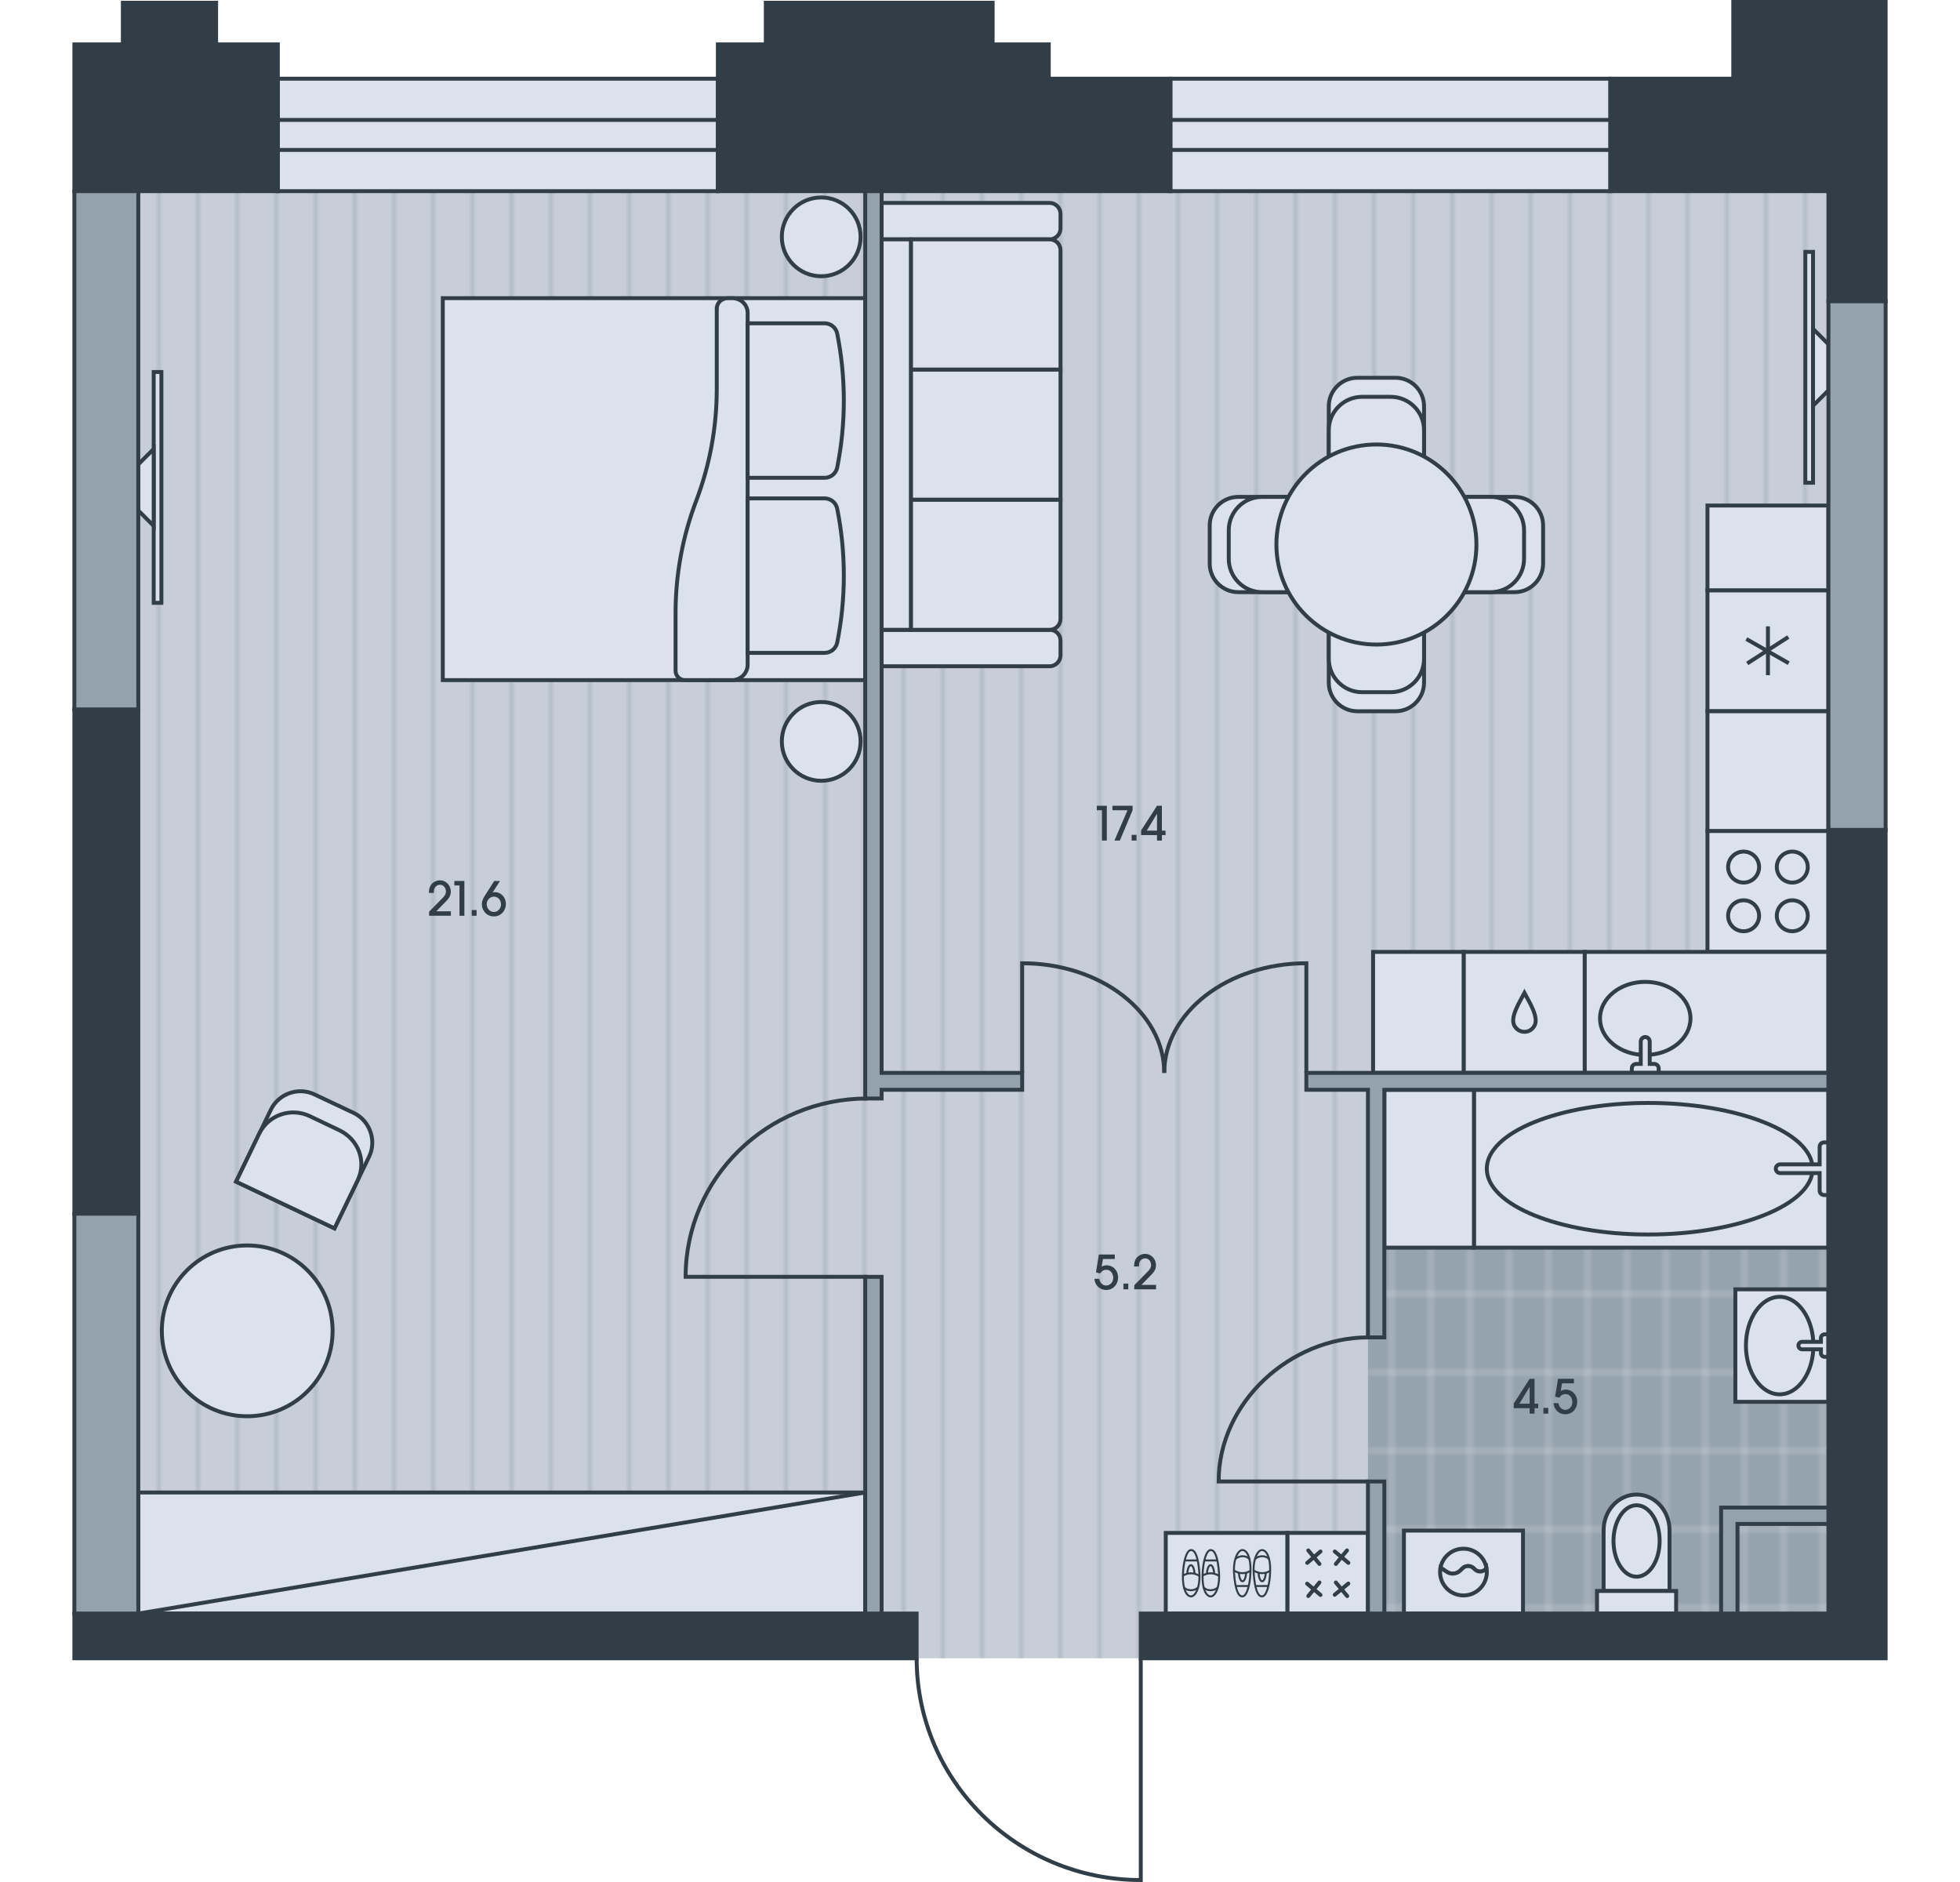 <?xml version="1.0" encoding="utf-8"?>
<!-- Generator: Adobe Illustrator 26.0.2, SVG Export Plug-In . SVG Version: 6.00 Build 0)  -->
<svg version="1.1" id="Flat_05" xmlns="http://www.w3.org/2000/svg" xmlns:xlink="http://www.w3.org/1999/xlink" x="0px"
	 y="0px" viewBox="0 0 500 480" style="enable-background:new 0 0 500 480;" xml:space="preserve">
<style type="text/css">
	.st0{fill:none;}
	.st1{fill:#C8CED7;}
	.st2{opacity:0.5;fill:none;stroke:#95A3AE;stroke-width:0.75;enable-background:new    ;}
	.st3{fill:#95A3AE;}
	.st4{opacity:0.5;fill:none;stroke:#DCE2EB;stroke-width:0.75;enable-background:new    ;}
	.st5{fill-rule:evenodd;clip-rule:evenodd;fill:url(#floor);}
	.st6{fill-rule:evenodd;clip-rule:evenodd;fill:url(#wet_floor);}
	.st7{fill-rule:evenodd;clip-rule:evenodd;fill:#DCE2EB;stroke:#313E48;stroke-miterlimit:22.926;}
	
		.st8{fill-rule:evenodd;clip-rule:evenodd;fill:none;stroke:#313E48;stroke-linecap:round;stroke-linejoin:round;stroke-miterlimit:22.926;}
	.st9{fill-rule:evenodd;clip-rule:evenodd;fill:none;stroke:#313E48;stroke-width:0.5;stroke-miterlimit:22.926;}
	.st10{fill:#DCE2EB;stroke:#313E48;stroke-miterlimit:10;}
	.st11{fill-rule:evenodd;clip-rule:evenodd;fill:#313E48;stroke:#313E48;stroke-miterlimit:22.926;}
	.st12{fill-rule:evenodd;clip-rule:evenodd;fill:#94A2AD;stroke:#313E48;stroke-miterlimit:22.926;}
	.st13{fill-rule:evenodd;clip-rule:evenodd;fill:none;stroke:#313E48;stroke-miterlimit:22.926;}
	.st14{fill:#313E48;}
</style>
<pattern  width="30" height="50" patternUnits="userSpaceOnUse" id="floor" viewBox="0 -50 30 50" style="overflow:visible;">
	<g>
		<rect y="-50" class="st0" width="30" height="50"/>
		<rect x="0" y="-50" class="st1" width="30" height="50"/>
		<line class="st2" x1="0.375" y1="0" x2="0.375" y2="-50"/>
		<line class="st2" x1="10.375" y1="0" x2="10.375" y2="-50"/>
		<line class="st2" x1="20.375" y1="0" x2="20.375" y2="-50"/>
	</g>
</pattern>
<pattern  width="30" height="60" patternUnits="userSpaceOnUse" id="wet_floor" viewBox="0 -60 30 60" style="overflow:visible;">
	<g>
		<rect y="-60" class="st0" width="30" height="60"/>
		<rect y="-60" class="st3" width="30" height="60"/>
		<line class="st4" x1="5" y1="0" x2="5" y2="-60"/>
		<line class="st4" x1="15" y1="0" x2="15" y2="-60"/>
		<line class="st4" x1="25" y1="0" x2="25" y2="-60"/>
		<line class="st4" x1="30" y1="-50" x2="0" y2="-50"/>
		<line class="st4" x1="30" y1="-10" x2="0" y2="-10"/>
		<line class="st4" x1="30" y1="-30" x2="0" y2="-30"/>
	</g>
</pattern>
<rect id="Floor_00000179621205002802407880000015455825854573445252_" x="18.972" y="20.071" class="st5" width="462.055" height="402.872"/>
<rect id="Wet_Floor_00000081640821175398228460000014740613269502640829_" x="348.969" y="275.791" class="st6" width="120.75" height="139.315"/>
<g id="Furniture_00000183234968997364386580000015114831071326298284_">
	<g id="Room_00000094615258635291918890000012572421094392495759_">
		<g>
			<path class="st7" d="M267.753,51.748l-42.85,0l0,9.303l42.85,0c1.517,0,2.78-1.256,2.78-2.766v-3.772
				C270.534,53.005,269.27,51.748,267.753,51.748z"/>
			<path class="st7" d="M267.753,160.629l-42.85,0v9.303l42.85,0c1.517,0,2.78-1.257,2.78-2.765v-3.772
				C270.534,161.76,269.27,160.629,267.753,160.629z"/>
			<path class="st7" d="M270.534,127.436l-38.174,0v33.193l35.427,0c1.511,0,2.747-1.236,2.747-2.747L270.534,127.436z"/>
			<rect x="232.361" y="94.241" class="st7" width="38.174" height="33.194"/>
			<path class="st7" d="M270.534,94.243l-38.174,0l0-33.194l35.427,0c1.511,0,2.747,1.236,2.747,2.747V94.243z"/>
			<rect x="224.904" y="61.052" class="st7" width="7.458" height="99.577"/>
		</g>
		<g>
			<rect x="35.284" y="380.655" class="st7" width="185.439" height="30.877"/>
			<line class="st7" x1="35.284" y1="411.532" x2="220.723" y2="380.655"/>
		</g>
		<g>
			<rect x="460.545" y="64.243" class="st7" width="1.963" height="58.874"/>
			<polygon class="st7" points="466.433,87.792 462.508,83.867 462.508,103.491 466.433,99.567 			"/>
		</g>
		<g>
			<rect x="39.208" y="94.879" class="st7" width="1.963" height="58.874"/>
			<polygon class="st7" points="35.284,130.204 39.208,134.129 39.208,114.504 35.284,118.429 			"/>
		</g>
		<g>
			<rect x="328.397" y="390.959" class="st7" width="20.573" height="20.573"/>
			<g>
				<g>
					<line class="st8" x1="333.747" y1="395.432" x2="336.588" y2="398.881"/>
					<line class="st8" x1="336.858" y1="395.702" x2="333.476" y2="398.609"/>
				</g>
				<g>
					<line class="st8" x1="340.509" y1="395.702" x2="343.967" y2="398.599"/>
					<line class="st8" x1="343.621" y1="395.432" x2="340.78" y2="398.881"/>
				</g>
				<g>
					<line class="st8" x1="343.958" y1="403.884" x2="340.491" y2="406.741"/>
					<line class="st8" x1="340.78" y1="403.613" x2="343.678" y2="407.071"/>
				</g>
				<g>
					<line class="st8" x1="336.588" y1="403.613" x2="333.747" y2="407.062"/>
					<line class="st8" x1="333.452" y1="403.908" x2="336.858" y2="406.792"/>
				</g>
			</g>
		</g>
		<g>
			<rect x="297.389" y="390.966" class="st7" width="31.007" height="20.566"/>
			<g>
				<g>
					<g>
						<path class="st9" d="M305.946,401.027c-0.295-3.747-0.973-5.677-2.095-5.69c-1.122-0.013-1.985,2.837-2.087,6.423
							c-0.102,3.586,0.952,5.39,2.074,5.403C304.959,407.175,306.241,404.774,305.946,401.027z"/>
						<line class="st9" x1="302.208" y1="397.996" x2="305.541" y2="397.983"/>
						<path class="st9" d="M301.762,401.861c1.322-0.792,2.722-0.822,4.226,0.058"/>
						<path class="st9" d="M302.033,404.864c0.781,0.96,2.692,0.978,3.61-0.016"/>
						<path class="st9" d="M304.732,401.386c-0.067-1.259-0.463-2.195-0.93-2.195c-0.466,0-0.862,0.933-0.93,2.19"/>
					</g>
					<g>
						<path class="st9" d="M310.959,401.027c-0.295-3.747-0.973-5.677-2.095-5.69c-1.122-0.013-1.985,2.837-2.087,6.423
							s0.952,5.39,2.074,5.403C309.973,407.175,311.254,404.774,310.959,401.027z"/>
						<line class="st9" x1="307.221" y1="397.996" x2="310.554" y2="397.983"/>
						<path class="st9" d="M306.775,401.861c1.322-0.792,2.722-0.822,4.226,0.058"/>
						<path class="st9" d="M307.047,404.864c0.781,0.96,2.692,0.978,3.61-0.016"/>
						<path class="st9" d="M309.746,401.386c-0.067-1.259-0.463-2.195-0.93-2.195c-0.466,0-0.862,0.933-0.93,2.19"/>
					</g>
				</g>
				<g>
					<g>
						<path class="st9" d="M319.839,401.473c0.295,3.747,0.973,5.677,2.095,5.69c1.122,0.012,1.985-2.837,2.087-6.423
							c0.102-3.586-0.952-5.39-2.074-5.403C320.826,395.325,319.544,397.726,319.839,401.473z"/>
						<line class="st9" x1="323.577" y1="404.503" x2="320.244" y2="404.517"/>
						<path class="st9" d="M324.023,400.638c-1.322,0.792-2.722,0.822-4.226-0.058"/>
						<path class="st9" d="M323.752,397.636c-0.781-0.96-2.692-0.978-3.61,0.016"/>
						<path class="st9" d="M321.053,401.113c0.067,1.26,0.463,2.195,0.93,2.195c0.466,0,0.862-0.933,0.93-2.191"/>
					</g>
					<g>
						<path class="st9" d="M314.826,401.473c0.295,3.747,0.973,5.677,2.095,5.69c1.122,0.012,1.985-2.837,2.087-6.423
							s-0.952-5.39-2.074-5.403C315.812,395.325,314.531,397.726,314.826,401.473z"/>
						<line class="st9" x1="318.564" y1="404.503" x2="315.231" y2="404.517"/>
						<path class="st9" d="M319.01,400.638c-1.322,0.792-2.722,0.822-4.226-0.058"/>
						<path class="st9" d="M318.738,397.636c-0.781-0.96-2.692-0.978-3.61,0.016"/>
						<path class="st9" d="M316.039,401.113c0.067,1.26,0.463,2.195,0.93,2.195c0.466,0,0.862-0.933,0.93-2.191"/>
					</g>
				</g>
			</g>
		</g>
		<g>
			<rect x="112.957" y="76.044" class="st7" width="107.766" height="97.417"/>
			<path class="st7" d="M182.846,78.771c0-1.585,1.285-2.727,2.87-2.727h1.068c2.176,0,3.939,1.62,3.939,3.796v89.681
				c0,2.176-1.763,3.94-3.939,3.94h-12.068c-1.313,0-2.377-1.064-2.377-2.375v-14.774c0-9.754,1.782-19.427,5.253-28.542
				c3.472-9.116,5.253-18.789,5.253-28.543V78.771z"/>
			<path class="st7" d="M190.724,82.466v39.394h19.647c1.557,0,2.896-1.098,3.202-2.625c2.253-11.269,2.253-22.875,0-34.145
				c-0.306-1.526-1.645-2.625-3.202-2.625H190.724z"/>
			<path class="st7" d="M190.724,127.112v39.395h19.647c1.557,0,2.896-1.098,3.202-2.625c2.253-11.27,2.253-22.875,0-34.144
				c-0.306-1.528-1.645-2.626-3.202-2.626H190.724z"/>
			<path class="st7" d="M209.493,179.047c5.549,0,10.047,4.499,10.047,10.047c0,5.55-4.498,10.048-10.047,10.048
				c-5.55,0-10.048-4.498-10.048-10.048C199.445,183.546,203.943,179.047,209.493,179.047z"/>
			<path class="st7" d="M209.493,50.359c5.549,0,10.047,4.499,10.047,10.049c0,5.549-4.498,10.048-10.047,10.048
				c-5.55,0-10.048-4.499-10.048-10.048C199.445,54.858,203.943,50.359,209.493,50.359z"/>
		</g>
		<path class="st7" d="M63.063,317.648c12.03,0,21.783,9.753,21.783,21.783c0,12.03-9.753,21.783-21.783,21.783
			S41.28,351.461,41.28,339.43C41.28,327.4,51.033,317.648,63.063,317.648z"/>
		<g>
			<path class="st7" d="M85.326,313.286l8.848-18.316c1.974-4.116,0.167-9.15-3.947-11.124l-10.029-4.726
				c-4.115-1.973-9.15-0.167-11.123,3.948l-8.848,18.316L85.326,313.286z"/>
			<path class="st7" d="M85.326,313.286l5.912-12.242c2.331-4.812,0.19-10.422-4.621-12.753l-7.534-3.589
				c-4.812-2.331-10.627-0.36-12.959,4.45l-5.897,12.23L85.326,313.286z"/>
		</g>
	</g>
	<g id="Kitchen_00000009548400157134687540000017743596312054725553_">
		<g>
			<g>
				<rect x="435.579" y="211.929" class="st7" width="30.854" height="30.854"/>
				<g>
					<path class="st7" d="M461.166,233.564c0-2.182-1.768-3.951-3.951-3.951c-2.182,0-3.951,1.769-3.951,3.951
						c0,2.182,1.769,3.951,3.951,3.951C459.398,237.515,461.166,235.746,461.166,233.564z"/>
					<path class="st7" d="M448.749,233.564c0-2.182-1.769-3.951-3.952-3.951c-2.182,0-3.951,1.769-3.951,3.951
						c0,2.182,1.769,3.951,3.951,3.951C446.98,237.515,448.749,235.746,448.749,233.564z"/>
					<path class="st7" d="M461.166,221.146c0-2.182-1.768-3.951-3.951-3.951c-2.182,0-3.951,1.769-3.951,3.951
						c0,2.182,1.769,3.951,3.951,3.951C459.398,225.097,461.166,223.329,461.166,221.146z"/>
					<path class="st7" d="M448.749,221.146c0-2.182-1.769-3.951-3.952-3.951c-2.182,0-3.951,1.769-3.951,3.951
						c0,2.182,1.769,3.951,3.951,3.951C446.98,225.097,448.749,223.329,448.749,221.146z"/>
				</g>
			</g>
			<rect x="350.28" y="242.782" class="st7" width="23.143" height="30.854"/>
			<g>
				<rect x="435.579" y="150.55" class="st7" width="30.854" height="30.854"/>
				<g>
					
						<rect x="445.277" y="165.974" transform="matrix(0.841 -0.541 0.541 0.841 -18.124 270.246)" class="st7" width="11.458" height="0.006"/>
					<rect x="451.003" y="160.248" class="st7" width="0.007" height="11.457"/>
					
						<rect x="451.003" y="160.248" transform="matrix(0.496 -0.868 0.868 0.496 83.136 475.212)" class="st7" width="0.006" height="11.458"/>
				</g>
			</g>
			<g>
				<rect x="373.423" y="242.782" class="st7" width="30.854" height="30.854"/>
				<path class="st7" d="M388.888,263.163c1.436,0,2.235-0.957,2.577-1.597c1.187-2.214-1.554-6.321-2.577-8.311
					c-1.023,1.99-3.764,6.098-2.577,8.311C386.653,262.206,387.452,263.163,388.888,263.163z"/>
			</g>
			<rect x="435.579" y="181.403" class="st7" width="30.854" height="30.525"/>
			<rect x="435.579" y="128.933" class="st7" width="30.854" height="21.617"/>
			<g>
				<rect x="404.276" y="242.782" class="st7" width="62.157" height="30.854"/>
				<path class="st7" d="M419.704,250.42c6.373,0,11.54,4.173,11.54,9.322c0,5.147-5.167,9.321-11.54,9.321
					c-6.374,0-11.541-4.173-11.541-9.321C408.163,254.594,413.33,250.42,419.704,250.42z"/>
				<path class="st7" d="M419.704,273.635h-3.428v-1.144c0-0.631,0.511-1.143,1.142-1.143h1.142v-5.713
					c0-0.631,0.512-1.142,1.144-1.142c0.63,0,1.142,0.511,1.142,1.142v5.713h1.144c0.63,0,1.142,0.512,1.142,1.143v1.144H419.704z"
					/>
			</g>
		</g>
		<g>
			<g>
				<path class="st7" d="M346.264,96.351h9.721c4.026,0,7.291,3.265,7.291,7.291v70.472c0,4.026-3.264,7.29-7.291,7.29h-9.721
					c-4.026,0-7.29-3.263-7.29-7.29v-70.472C338.974,99.616,342.238,96.351,346.264,96.351z"/>
				<path class="st7" d="M347.479,101.211h7.291c4.697,0,8.505,3.808,8.505,8.506v58.32c0,4.698-3.808,8.505-8.505,8.505h-7.291
					c-4.697,0-8.505-3.807-8.505-8.505v-58.32C338.974,105.019,342.782,101.211,347.479,101.211z"/>
			</g>
			<g>
				<path class="st7" d="M393.651,134.018v9.72c0,4.026-3.263,7.29-7.29,7.29h-70.473c-4.026,0-7.29-3.263-7.29-7.29v-9.72
					c0-4.026,3.264-7.29,7.29-7.29h70.473C390.387,126.728,393.651,129.991,393.651,134.018z"/>
				<path class="st7" d="M388.791,135.233v7.29c0,4.697-3.808,8.505-8.505,8.505h-58.322c-4.697,0-8.505-3.808-8.505-8.505v-7.29
					c0-4.698,3.808-8.505,8.505-8.505h58.322C384.982,126.728,388.791,130.535,388.791,135.233z"/>
			</g>
			<path class="st7" d="M351.124,113.363c14.093,0,25.517,11.423,25.517,25.515c0,14.092-11.424,25.515-25.517,25.515
				c-14.092,0-25.515-11.424-25.515-25.515C325.609,124.786,337.032,113.363,351.124,113.363z"/>
		</g>
	</g>
	<g id="Bathroom_00000181087620524051536080000007511020131446946964_">
		<g>
			<rect x="442.692" y="328.839" class="st7" width="23.74" height="28.694"/>
			<path class="st7" d="M453.999,330.752c-4.754,0-8.608,5.567-8.608,12.434c0,6.867,3.854,12.434,8.608,12.434
				c4.755,0,8.608-5.567,8.608-12.434C462.607,336.319,458.754,330.752,453.999,330.752z"/>
			<path class="st7" d="M466.433,346.055h-0.956c-0.528,0-0.956-0.428-0.956-0.956v-0.957h-4.782c-0.529,0-0.957-0.428-0.957-0.956
				c0-0.528,0.428-0.956,0.957-0.956h4.782v-0.956c0-0.528,0.428-0.956,0.956-0.956h0.956V346.055z"/>
		</g>
		<g>
			<path class="st7" d="M425.902,390.289c0-5.031-3.765-9.108-8.409-9.108c-4.644,0-8.409,4.078-8.409,9.108v15.484h16.818V390.289z
				"/>
			<path class="st7" d="M417.492,383.913c-3.25,0-5.887,4.078-5.887,9.109c0,5.031,2.637,9.109,5.887,9.109
				c3.251,0,5.887-4.078,5.887-9.109C423.379,387.991,420.743,383.913,417.492,383.913z"/>
			<rect x="407.401" y="405.772" class="st7" width="20.183" height="5.759"/>
		</g>
		<g>
			<rect x="358.141" y="390.376" class="st7" width="30.38" height="21.155"/>
			<path class="st7" d="M373.329,394.992c-2.908,0-5.331,2.084-5.855,4.84l1.59,1.06c1.092,0.729,2.55,0.585,3.48-0.345l0.525-0.525
				c0.805-0.802,2.106-0.801,2.908,0.002l0.237,0.238c0.882,0.881,2.339,0.697,2.991-0.334
				C378.718,397.123,376.273,394.992,373.329,394.992z"/>
			<path class="st7" d="M372.544,400.547c-0.93,0.93-2.388,1.074-3.48,0.345l-1.59-1.06c-0.07,0.364-0.106,0.739-0.106,1.123
				c0,3.292,2.669,5.961,5.961,5.961c3.294,0,5.963-2.669,5.963-5.961c0-0.35-0.031-0.693-0.088-1.027
				c-0.652,1.03-2.109,1.215-2.991,0.334l-0.237-0.238c-0.802-0.804-2.103-0.805-2.908-0.002L372.544,400.547z"/>
		</g>
		<g>
			<g>
				<rect x="376.006" y="277.947" class="st7" width="90.426" height="40.263"/>
				<path class="st7" d="M420.477,314.856c-22.751,0-41.196-7.511-41.196-16.777c0-9.266,18.445-16.776,41.196-16.776
					c22.752,0,41.923,7.511,41.923,16.776S443.229,314.856,420.477,314.856z"/>
				<path class="st7" d="M466.433,298.079v-6.711h-1.119c-0.617,0-1.119,0.502-1.119,1.119v4.474H454.13
					c-0.617,0-1.119,0.502-1.119,1.119c0,0.617,0.502,1.119,1.119,1.119h10.066v4.473c0,0.617,0.502,1.119,1.119,1.119h1.119
					V298.079z"/>
			</g>
			<rect x="353.148" y="277.947" class="st7" width="22.858" height="40.263"/>
		</g>
	</g>
</g>
<g id="Windows_00000016777115375339308410000011451810501588157340_">
	<g>
		<rect x="70.878" y="20.071" class="st10" width="112.252" height="28.685"/>
		<rect x="70.878" y="30.587" class="st10" width="112.252" height="7.654"/>
	</g>
	<g>
		<rect x="298.566" y="20.071" class="st10" width="112.252" height="28.685"/>
		<rect x="298.566" y="30.587" class="st10" width="112.252" height="7.654"/>
	</g>
</g>
<g id="Walls_00000165214255306186712560000018142483594367939005_">
	<g>
		<polygon class="st11" points="55.132,11.321 55.132,0.701 31.341,0.701 31.341,11.321 18.973,11.321 18.973,20.071 18.973,40.74 
			18.973,48.756 70.878,48.756 70.878,40.74 70.878,20.071 70.878,11.321 		"/>
		<polygon class="st11" points="267.544,20.071 267.544,11.321 253.225,11.321 253.225,0.701 195.358,0.701 195.358,11.321 
			183.128,11.321 183.128,20.071 183.128,40.74 183.128,48.756 298.569,48.756 298.569,20.071 		"/>
		<rect x="18.972" y="411.532" class="st11" width="214.865" height="11.411"/>
		<rect x="18.972" y="180.934" class="st11" width="16.311" height="128.624"/>
		<polygon class="st11" points="466.433,211.659 466.433,411.531 291.012,411.531 291.012,422.943 466.433,422.943 481.028,422.943 
			481.028,411.531 481.028,211.659 		"/>
		<polygon class="st11" points="442.161,0.5 442.161,11.321 442.161,20.071 410.816,20.071 410.816,48.756 466.433,48.756 
			466.433,76.85 481.028,76.85 481.028,48.756 481.028,40.74 481.028,32.369 481.028,20.071 481.028,11.321 481.028,0.5 		"/>
	</g>
	<g>
		<polygon class="st12" points="260.752,273.635 224.903,273.635 224.903,48.756 220.723,48.756 220.723,273.635 220.723,277.947 
			220.723,280.172 224.903,280.172 224.903,277.947 260.752,277.947 		"/>
		<polygon class="st12" points="466.433,384.496 443.238,384.496 439.058,384.496 439.058,388.676 439.058,411.532 443.238,411.532 
			443.238,388.676 466.433,388.676 		"/>
		<rect x="348.97" y="377.85" class="st12" width="4.18" height="33.681"/>
		<rect x="220.723" y="325.653" class="st12" width="4.18" height="85.878"/>
		<polygon class="st12" points="466.433,273.635 333.255,273.635 333.255,277.947 348.968,277.947 348.968,341.101 353.148,341.101 
			353.148,277.947 466.433,277.947 		"/>
		<rect x="466.433" y="76.85" class="st12" width="14.595" height="134.809"/>
		<rect x="18.972" y="48.756" class="st12" width="16.311" height="132.178"/>
		<rect x="18.972" y="309.558" class="st12" width="16.311" height="101.973"/>
	</g>
</g>
<g id="Doors_00000176037151494773706860000007695190877814863542_">
	<g>
		<path class="st13" d="M297.004,273.635c0-15.44,16.228-27.959,36.251-27.959v27.959"/>
		<path class="st13" d="M297.004,273.635c0-15.44-16.229-27.959-36.252-27.959v27.959"/>
	</g>
	<path class="st13" d="M233.838,422.943c0,31.21,25.571,56.557,57.174,56.557v-56.557"/>
	<path class="st13" d="M348.969,341.104c-19.674,0-38.092,16.428-38.092,36.746h38.092"/>
	<path class="st13" d="M221.241,280.172c-25.609,0-46.337,20.361-46.337,45.481h46.337"/>
</g>
<g id="Numbers_00000051385800482051650180000009797461268439842453_">
	<g>
		<path class="st14" d="M391.465,358.015h0.936v1.139h-0.936v1.392h-1.248v-1.392h-4.054v-1.211l4.054-6.272h1.248V358.015z
			 M390.217,358.015v-4.27h-0.023l-2.591,4.27H390.217z"/>
		<path class="st14" d="M393.723,360.545v-1.463h1.248v1.463H393.723z"/>
		<path class="st14" d="M401.508,351.67v1.14h-3.022l-0.336,1.967c0.181-0.108,0.528-0.36,1.235-0.36
			c1.775,0,2.975,1.392,2.975,3.118c0,1.644-1.188,3.179-3.034,3.179c-1.667,0-2.866-1.199-3.022-2.854h1.247
			c0.192,0.995,0.792,1.715,1.787,1.715c0.912,0,1.775-0.827,1.775-1.942c0-1.056-0.647-2.075-1.728-2.075
			c-0.995,0-1.403,0.636-1.595,0.924l-1.079-0.252l0.743-4.558H401.508z"/>
	</g>
	<g>
		<path class="st14" d="M109.464,233.564v-1.043l3.49-3.55c0.432-0.432,0.803-0.912,0.803-1.619c0-0.816-0.551-1.691-1.511-1.691
			c-0.684,0-1.583,0.492-1.583,1.847v0.228h-1.247c-0.036-2.627,1.871-3.214,2.782-3.214c1.703,0,2.807,1.391,2.807,2.866
			c0,1.175-0.624,1.895-1.235,2.507l-2.471,2.531h3.718v1.139H109.464z"/>
		<path class="st14" d="M118.462,233.564h-1.247v-7.736h-1.308v-1.139h2.555V233.564z"/>
		<path class="st14" d="M120.335,233.564v-1.463h1.247v1.463H120.335z"/>
		<path class="st14" d="M127.557,224.689l-1.883,2.914c0.204-0.036,0.324-0.06,0.528-0.06c1.679,0,2.854,1.367,2.854,2.998
			c0,1.763-1.283,3.19-3.058,3.19c-2.147,0-3.083-1.883-3.083-3.022c0-1.079,0.516-1.835,0.672-2.123l2.495-3.898H127.557z
			 M125.998,232.592c1.055,0,1.811-0.935,1.811-1.919c0-1.127-0.78-1.991-1.787-1.991c-1.008,0-1.859,0.864-1.859,1.907
			C124.163,231.693,124.931,232.592,125.998,232.592z"/>
	</g>
	<g>
		<path class="st14" d="M284.383,319.964v1.14h-3.022l-0.336,1.967c0.181-0.108,0.528-0.36,1.235-0.36
			c1.775,0,2.975,1.392,2.975,3.118c0,1.644-1.188,3.179-3.034,3.179c-1.667,0-2.866-1.199-3.022-2.854h1.247
			c0.192,0.995,0.792,1.715,1.787,1.715c0.912,0,1.775-0.827,1.775-1.942c0-1.056-0.647-2.075-1.728-2.075
			c-0.995,0-1.403,0.636-1.595,0.924l-1.079-0.252l0.743-4.558H284.383z"/>
		<path class="st14" d="M286.581,328.839v-1.463h1.248v1.463H286.581z"/>
		<path class="st14" d="M289.354,328.839v-1.043l3.489-3.551c0.432-0.432,0.804-0.911,0.804-1.619c0-0.815-0.552-1.69-1.511-1.69
			c-0.684,0-1.583,0.491-1.583,1.847v0.228h-1.248c-0.035-2.626,1.871-3.214,2.783-3.214c1.703,0,2.806,1.392,2.806,2.866
			c0,1.176-0.623,1.896-1.234,2.507l-2.471,2.53h3.718v1.14H289.354z"/>
	</g>
	<g>
		<path class="st14" d="M282.354,214.383h-1.248v-7.736h-1.307v-1.139h2.555V214.383z"/>
		<path class="st14" d="M288.929,205.508v1.139l-3.251,7.736h-1.391l3.346-7.736h-3.85v-1.139H288.929z"/>
		<path class="st14" d="M288.679,214.383v-1.463h1.248v1.463H288.679z"/>
		<path class="st14" d="M296.404,211.852h0.936v1.14h-0.936v1.391h-1.248v-1.391h-4.054v-1.211l4.054-6.272h1.248V211.852z
			 M295.156,211.852v-4.27h-0.023l-2.591,4.27H295.156z"/>
	</g>
</g>
</svg>
